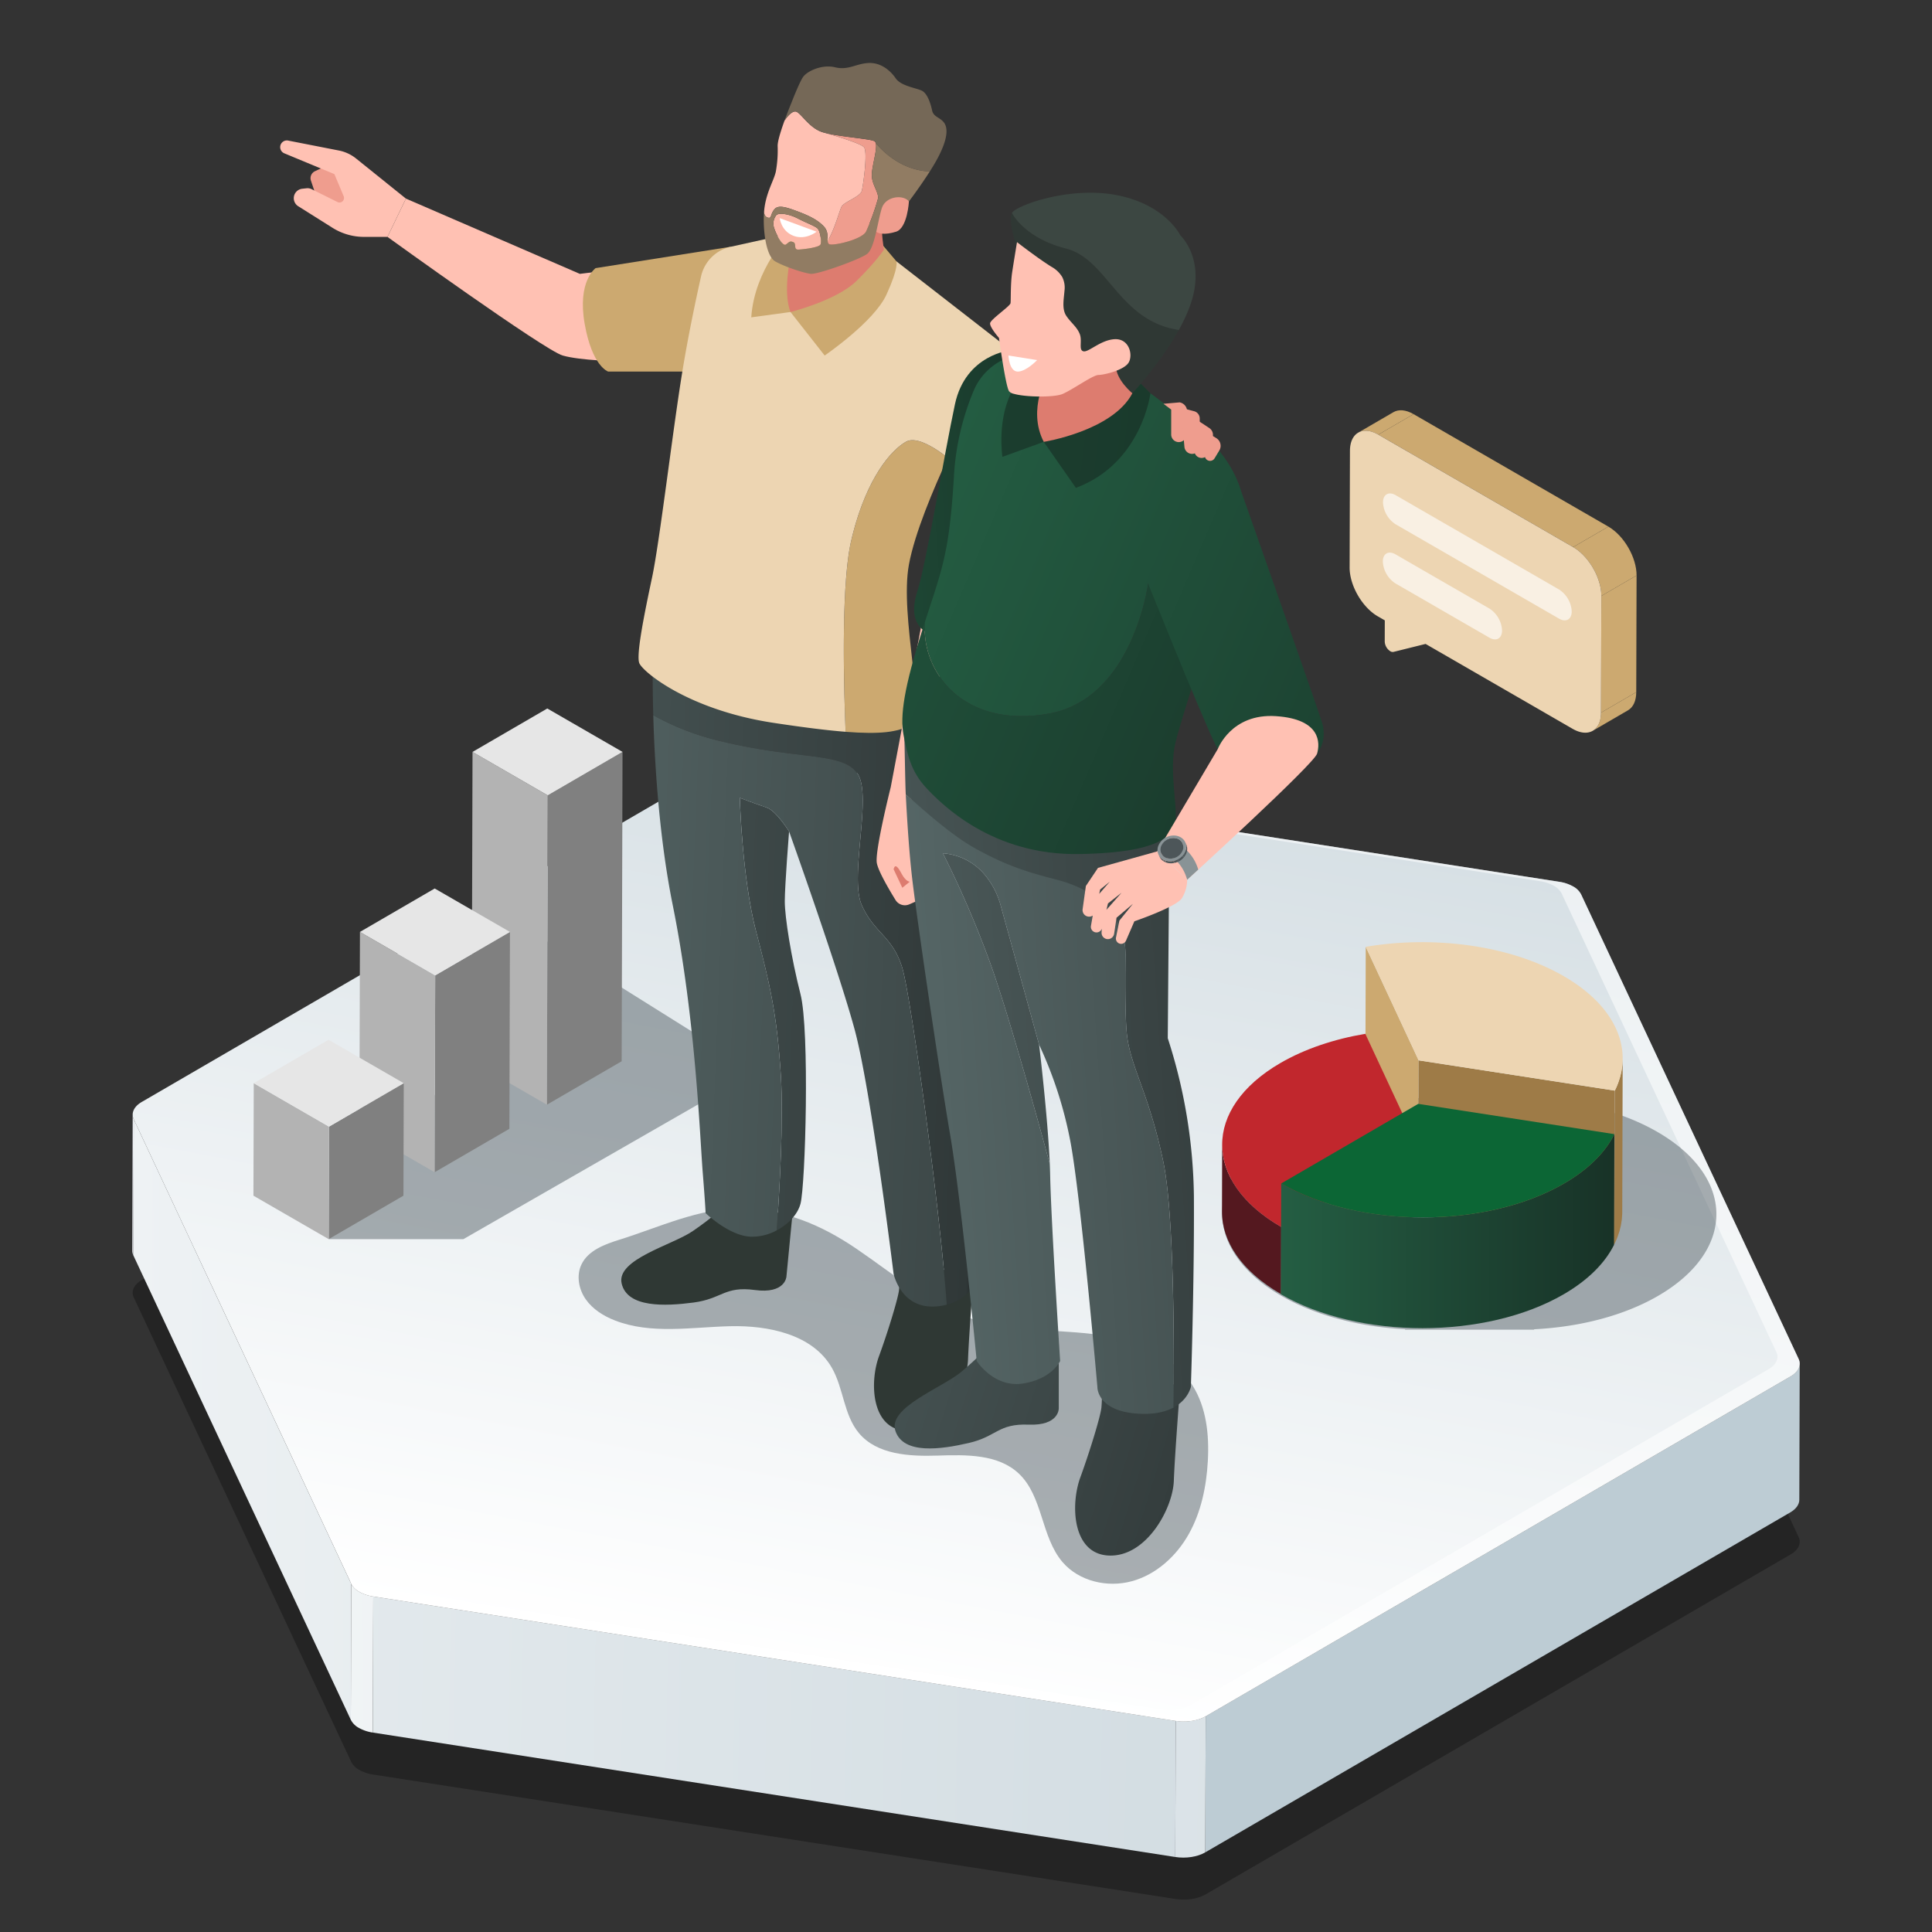 <?xml version="1.0" encoding="utf-8"?>
<svg xmlns="http://www.w3.org/2000/svg" data-name="Layer 1" id="Layer_1" viewBox="0 0 947.81 947.81">
  <rect x="0" y="0" width="947.81" height="947.81" fill="#333333" stroke="none"/>
  <defs>
    <style>
      .cls-1 {
        opacity: 0.3;
      }

      .cls-2 {
        isolation: isolate;
      }

      .cls-3 {
        fill: url(#linear-gradient);
      }

      .cls-4 {
        fill: url(#linear-gradient-2);
      }

      .cls-5 {
        fill: url(#linear-gradient-3);
      }

      .cls-6 {
        fill: #bdccd4;
      }

      .cls-7 {
        fill: url(#linear-gradient-4);
      }

      .cls-8 {
        fill: url(#linear-gradient-5);
      }

      .cls-9 {
        fill: url(#linear-gradient-6);
      }

      .cls-10 {
        opacity: 0.54;
      }

      .cls-11 {
        fill: #fff;
      }

      .cls-12 {
        fill: #26333c;
        opacity: 0.38;
      }

      .cls-13 {
        fill: #cca970;
      }

      .cls-14 {
        fill: #9e7b47;
      }

      .cls-15 {
        fill: #edd5b2;
      }

      .cls-16 {
        fill: #846d48;
      }

      .cls-17 {
        fill: #54181f;
      }

      .cls-18 {
        fill: #c1272d;
      }

      .cls-19 {
        fill: url(#linear-gradient-7);
      }

      .cls-20 {
        fill: #0c6635;
      }

      .cls-21 {
        fill: gray;
      }

      .cls-22 {
        fill: #b3b3b3;
      }

      .cls-23 {
        fill: #e6e6e6;
      }

      .cls-24 {
        fill: #ffc1b3;
      }

      .cls-25 {
        fill: #2f3834;
      }

      .cls-26 {
        fill: url(#linear-gradient-8);
      }

      .cls-27 {
        fill: url(#linear-gradient-9);
      }

      .cls-28 {
        fill: url(#linear-gradient-10);
      }

      .cls-29 {
        fill: #dd7c6f;
      }

      .cls-30 {
        fill: url(#linear-gradient-11);
      }

      .cls-31 {
        fill: url(#linear-gradient-12);
      }

      .cls-32 {
        fill: url(#linear-gradient-13);
      }

      .cls-33 {
        fill: url(#linear-gradient-14);
      }

      .cls-34 {
        fill: url(#linear-gradient-15);
      }

      .cls-35 {
        fill: url(#linear-gradient-16);
      }

      .cls-36 {
        fill: none;
      }

      .cls-37 {
        fill: url(#linear-gradient-17);
      }

      .cls-38 {
        fill: url(#linear-gradient-18);
      }

      .cls-39 {
        fill: url(#linear-gradient-19);
      }

      .cls-40 {
        fill: #3c4742;
      }

      .cls-41 {
        fill: url(#linear-gradient-20);
      }

      .cls-42 {
        fill: #899396;
      }

      .cls-43 {
        fill: #4d5659;
      }

      .cls-44 {
        fill: #ef9d8e;
      }

      .cls-45 {
        fill: #fcb9a9;
      }

      .cls-46 {
        fill: #756857;
      }

      .cls-47 {
        fill: #917c63;
      }

      .cls-48 {
        opacity: 0.64;
      }
    </style>
    <linearGradient gradientUnits="userSpaceOnUse" id="linear-gradient" x1="-433.592" x2="785.195" y1="583.147" y2="578.779">
      <stop offset="0" stop-color="#fff"/>
      <stop offset="1" stop-color="#d0d7e5"/>
    </linearGradient>
    <linearGradient gradientUnits="userSpaceOnUse" id="linear-gradient-2" x1="-247.539" x2="971.248" y1="697.747" y2="693.379">
      <stop offset="0" stop-color="#fff"/>
      <stop offset="1" stop-color="#bdccd4"/>
    </linearGradient>
    <linearGradient href="#linear-gradient-2" id="linear-gradient-3" x1="-96.799" x2="1121.989" y1="814.451" y2="810.083"/>
    <linearGradient href="#linear-gradient-2" id="linear-gradient-4" x1="-616.196" x2="1198.88" y1="827.934" y2="862.881"/>
    <linearGradient href="#linear-gradient-2" id="linear-gradient-5" x1="-404.266" x2="1410.809" y1="857.579" y2="892.526"/>
    <linearGradient href="#linear-gradient-2" id="linear-gradient-6" x1="431.447" x2="571.447" y1="831.608" y2="95.608"/>
    <linearGradient gradientUnits="userSpaceOnUse" id="linear-gradient-7" x1="628.36" x2="791.994" y1="603.987" y2="603.987">
      <stop offset="0" stop-color="#245e43"/>
      <stop offset="1" stop-color="#183227"/>
    </linearGradient>
    <linearGradient gradientUnits="userSpaceOnUse" id="linear-gradient-8" x1="7.803" x2="491.869" y1="483.294" y2="502.195">
      <stop offset="0" stop-color="#657979"/>
      <stop offset="0.974" stop-color="#303838"/>
      <stop offset="1"/>
    </linearGradient>
    <linearGradient href="#linear-gradient-8" id="linear-gradient-9" x1="8.159" x2="492.225" y1="467.364" y2="486.265"/>
    <linearGradient href="#linear-gradient-8" id="linear-gradient-10" x1="116.404" x2="600.47" y1="485.288" y2="504.188"/>
    <linearGradient href="#linear-gradient-7" id="linear-gradient-11" x1="338.845" x2="529.705" y1="251.13" y2="238.609"/>
    <linearGradient href="#linear-gradient-8" id="linear-gradient-12" x1="140.049" x2="641.965" y1="577.928" y2="733.858"/>
    <linearGradient href="#linear-gradient-8" id="linear-gradient-13" x1="126.918" x2="628.835" y1="586.292" y2="742.222"/>
    <linearGradient href="#linear-gradient-8" id="linear-gradient-14" x1="324.396" x2="766.804" y1="553.481" y2="524.459"/>
    <linearGradient href="#linear-gradient-8" id="linear-gradient-15" x1="207.093" x2="650.515" y1="542.571" y2="513.482"/>
    <linearGradient href="#linear-gradient-8" id="linear-gradient-16" x1="241.59" x2="682.988" y1="510.989" y2="482.033"/>
    <linearGradient href="#linear-gradient-7" id="linear-gradient-17" x1="441.695" x2="806.408" y1="234.825" y2="390.93"/>
    <linearGradient href="#linear-gradient-7" id="linear-gradient-18" x1="321.051" x2="685.763" y1="245.478" y2="401.583"/>
    <linearGradient href="#linear-gradient-7" id="linear-gradient-19" x1="-139.864" x2="718.093" y1="127.298" y2="232.292"/>
    <linearGradient href="#linear-gradient-7" id="linear-gradient-20" x1="440.997" x2="805.709" y1="236.456" y2="392.561"/>
  </defs>
  <title>marvin_bender 2</title>
  <g>
    <g>
      <g class="cls-1">
        <path d="M771.736,522.24A9.439,9.439,0,0,1,775.7,526.2L882.37,754.026c1.428,3.047-.048,6.3-3.886,8.527L591.49,929.336c-3.838,2.23-9.448,3.1-14.714,2.283L183.115,870.574a19.9,19.9,0,0,1-6.846-2.286,9.439,9.439,0,0,1-3.968-3.958L65.627,636.507c-1.428-3.048.062-6.3,3.9-8.526L356.521,461.2c3.838-2.23,9.435-3.1,14.7-2.283l393.668,61.04A19.9,19.9,0,0,1,771.736,522.24Z"/>
      </g>
      <g class="cls-2">
        <path class="cls-3" d="M64.905,613.58l.189-66.768a5.415,5.415,0,0,0,.533,2.327l-.189,66.768A5.415,5.415,0,0,1,64.905,613.58Z"/>
        <polygon class="cls-4" points="172.3 776.962 172.111 843.73 65.438 615.906 65.627 549.138 172.3 776.962"/>
        <path class="cls-5" d="M183.115,783.206l-.189,66.768a19.9,19.9,0,0,1-6.846-2.286,9.439,9.439,0,0,1-3.968-3.958l.189-66.768a9.439,9.439,0,0,0,3.968,3.958A19.9,19.9,0,0,0,183.115,783.206Z"/>
        <path class="cls-6" d="M878.484,675.184,591.49,841.967l-.189,66.768L878.295,741.952c2.866-1.665,4.414-3.9,4.421-6.191l.189-66.768C882.9,671.286,881.35,673.519,878.484,675.184Z"/>
        <polygon class="cls-7" points="576.775 844.25 576.586 911.018 182.925 849.974 183.115 783.206 576.775 844.25"/>
        <path class="cls-8" d="M591.49,841.967l-.189,66.768c-3.838,2.23-9.448,3.1-14.714,2.283l.189-66.768C582.041,845.067,587.652,844.2,591.49,841.967Z"/>
        <path class="cls-9" d="M882.37,666.658,775.7,438.83a9.439,9.439,0,0,0-3.968-3.958,19.9,19.9,0,0,0-6.846-2.286l-393.668-61.04c-5.266-.817-10.862.052-14.7,2.282L69.527,540.612c-3.838,2.23-5.328,5.479-3.9,8.526L172.3,776.962a9.439,9.439,0,0,0,3.968,3.958,19.892,19.892,0,0,0,6.846,2.286L576.775,844.25c5.266.817,10.877-.052,14.714-2.283L878.484,675.184C882.322,672.954,883.8,669.705,882.37,666.658Z"/>
      </g>
      <g class="cls-10">
        <path class="cls-11" d="M882.37,666.658,775.7,438.83a9.443,9.443,0,0,0-3.968-3.958,19.9,19.9,0,0,0-6.846-2.286l-393.668-61.04a25.731,25.731,0,0,0-9.227.262,25.539,25.539,0,0,1,5.021.255l388.5,60.239a19.635,19.635,0,0,1,6.757,2.256,9.316,9.316,0,0,1,3.916,3.906L871.456,663.3c1.41,3.008-.047,6.213-3.835,8.415L584.393,836.311c-3.787,2.2-9.324,3.059-14.521,2.252L181.377,778.321a19.634,19.634,0,0,1-6.757-2.256,9.314,9.314,0,0,1-3.916-3.906l1.6,4.8a9.443,9.443,0,0,0,3.968,3.958,19.9,19.9,0,0,0,6.846,2.286L576.775,844.25c5.266.817,10.877-.052,14.714-2.283L878.484,675.184C882.322,672.954,883.8,669.7,882.37,666.658Z"/>
      </g>
    </g>
    <g>
      <path class="cls-12" d="M813.07,555.288c-25.144-14.518-60.412-19.513-92.5-15.042a168.231,168.231,0,0,0-50.773.682c-15.284,2.588-29.68,7.376-41.706,14.365-38.2,22.2-38,58.19.452,80.389,17.01,9.821,38.659,15.28,60.818,16.411l-.165.237h63.5l-.091-.219c22.244-1.1,43.94-6.563,60.911-16.426,12.026-6.988,20.237-15.347,24.655-24.208C847.8,592.188,839.424,570.5,813.07,555.288Z"/>
      <g>
        <g class="cls-2">
          <polygon class="cls-13" points="695.971 520.193 695.757 595.488 669.8 539.793 670.014 464.498 695.971 520.193"/>
          <polygon class="cls-14" points="792.207 535.046 791.994 610.341 695.757 595.488 695.971 520.193 792.207 535.046"/>
          <path class="cls-14" d="M796.023,520.58q-.043,1.049-.151,2.1c-.016.151-.024.3-.042.453-.1.829-.231,1.657-.391,2.484-.04.207-.089.414-.133.621q-.208.978-.475,1.951c-.059.216-.115.433-.179.649-.24.816-.506,1.631-.808,2.442-.156.419-.33.836-.5,1.253-.087.209-.164.419-.255.628q-.412.947-.879,1.887l-.213,75.3q.469-.94.88-1.889c.09-.207.167-.415.253-.622.164-.4.332-.789.481-1.186.009-.024.015-.048.024-.073.3-.811.567-1.625.808-2.441.064-.216.12-.433.179-.649q.267-.973.475-1.951c.029-.136.072-.272.1-.409.014-.07.02-.142.033-.212.16-.826.293-1.655.391-2.484.018-.151.026-.3.042-.453q.109-1.048.151-2.1c.005-.126.023-.251.027-.377q.013-.437.014-.874l.213-75.3C796.063,519.746,796.04,520.163,796.023,520.58Z"/>
          <path class="cls-15" d="M767.1,478.857c26.347,15.211,34.728,36.9,25.108,56.189l-96.237-14.853-25.957-55.7C703.282,458.863,740.753,463.646,767.1,478.857Z"/>
        </g>
        <g class="cls-2">
          <polygon class="cls-16" points="695.757 562.869 695.664 595.811 628.453 634.869 628.546 601.928 695.757 562.869"/>
          <path class="cls-17" d="M599.482,594.39l.093-32.942c-.041,14.643,9.622,29.308,28.971,40.479l-.093,32.942C609.1,623.7,599.44,609.033,599.482,594.39Z"/>
          <path class="cls-18" d="M669.8,507.174l25.957,55.7-67.211,39.059c-38.451-22.2-38.654-58.2-.452-80.4C640.12,514.541,654.517,509.762,669.8,507.174Z"/>
        </g>
        <g class="cls-2">
          <path class="cls-19" d="M791.994,556.392l-.187,54.337c-4.418,8.861-12.63,17.212-24.655,24.2-38.2,22.2-100.341,22.2-138.792.005l.187-54.337c38.451,22.2,100.591,22.2,138.792-.005C779.364,573.6,787.576,565.253,791.994,556.392Z"/>
          <path class="cls-20" d="M791.994,556.392c-4.418,8.861-12.63,17.212-24.655,24.2-38.2,22.2-100.341,22.2-138.792.005l67.211-39.059Z"/>
        </g>
      </g>
    </g>
    <g>
      <path class="cls-12" d="M161.248,607.9H227.34l133.723-76.76a6.656,6.656,0,0,0,.219-11.413l-92.552-57.967Z"/>
      <g>
        <g class="cls-2">
          <polygon class="cls-21" points="305.407 368.882 304.977 520.637 268.3 541.951 268.731 390.197 305.407 368.882"/>
          <polygon class="cls-22" points="268.731 390.197 268.3 541.951 231.384 520.637 231.814 368.883 268.731 390.197"/>
          <polygon class="cls-23" points="305.407 368.882 268.731 390.197 231.814 368.883 268.491 347.569 305.407 368.882"/>
        </g>
        <g class="cls-2">
          <polygon class="cls-21" points="250.175 457.192 249.901 553.763 213.225 575.077 213.498 478.506 250.175 457.192"/>
          <polygon class="cls-22" points="213.498 478.506 213.225 575.077 176.308 553.763 176.582 457.192 213.498 478.506"/>
          <polygon class="cls-23" points="250.175 457.192 213.498 478.506 176.582 457.192 213.258 435.878 250.175 457.192"/>
        </g>
        <g class="cls-2">
          <polygon class="cls-21" points="198.081 531.4 197.925 586.584 161.248 607.898 161.404 552.715 198.081 531.4"/>
          <polygon class="cls-22" points="161.404 552.715 161.248 607.898 124.331 586.584 124.488 531.401 161.404 552.715"/>
          <polygon class="cls-23" points="198.081 531.4 161.404 552.715 124.488 531.401 161.164 510.087 198.081 531.4"/>
        </g>
      </g>
    </g>
    <g>
      <path class="cls-24" d="M296.538,132.853l-12.075,1.5L199.147,97.435l-9.06,18.782s77.05,55.663,85.975,58.2,27.563,2.8,27.563,2.8Z"/>
      <path class="cls-13" d="M358.483,121.054l-66.29,10.486s-9.043,6.3-5.368,27.3,11.55,23.451,11.55,23.451h45.677Z"/>
      <path class="cls-12" d="M304.138,608.1c-7.41,2.308-15.626,5.292-18.923,12.318-2.542,5.418-1.292,12.1,2.14,17s8.75,8.209,14.325,10.382c17.677,6.889,37.422,3.3,56.388,2.819s40.7,4.018,50.085,20.5c5.721,10.045,5.772,22.976,13.162,31.865,8.921,10.731,24.853,11.552,38.8,11.1s29.591-.738,39.728,8.852c11.836,11.2,10.834,31.036,21.431,43.411,8.071,9.425,22.04,12.648,34.008,9.369S577.132,763.4,583.2,752.582s8.632-23.315,9.337-35.7c.736-12.92-.651-26.513-7.639-37.405-10.348-16.129-30.572-22.869-49.6-25.1s-38.648-1.168-56.955-6.829c-21.715-6.716-39.4-22.168-58.2-34.933-17.6-11.949-35.425-19.3-56.785-19.722C343.421,592.49,323.042,602.208,304.138,608.1Z"/>
      <path class="cls-25" d="M477.931,621.631s-2.556,32.531-3.039,45.4-12.695,35.34-30.072,34.872S426.5,678.268,431.2,665.4s9.511-28.871,9.863-32.678a74.238,74.238,0,0,0,.235-7.81Z"/>
      <path class="cls-25" d="M388.8,595.3,385.8,626.359s-.573,8.521-15.487,6.5S354.3,637.146,340.248,639s-32.45,2.606-35.266-9.295,24.852-18.862,34.932-25.789,13.4-10.557,13.4-10.557Z"/>
      <g>
        <path class="cls-26" d="M376.078,396.149c-4.725-1.575-13.125-4.732-13.125-4.732s1.05,38.858,7.875,65.109,10.291,40.426,12.233,70.877c1.436,22.523-.774,58.827-2.023,76.207,5.651-2.971,10.246-7.759,11.665-13.03,2.45-9.1,4.55-85.053,0-102.9s-7.7-37.8-7.7-45.5,2.1-34.3,2.1-34.3S380.8,397.724,376.078,396.149Z"/>
        <path class="cls-27" d="M479.157,628.382l-28-278.609-130.9-25.107s-.224,10.288.228,26.183A126.361,126.361,0,0,0,353.5,363.6c38.851,9.45,59.852,5.15,67.2,15.963s-4.2,50.542,2.1,64.541,15.06,15.049,19.868,30.8c4.069,13.329,18.518,117.835,21.787,165.163A22.837,22.837,0,0,0,479.157,628.382Z"/>
        <path class="cls-28" d="M422.8,444.1c-6.3-14,5.25-53.728-2.1-64.541s-28.351-6.512-67.2-15.963a126.361,126.361,0,0,1-33.023-12.749c.676,23.748,2.863,60.02,9.572,93.253,11.2,55.475,13.3,113.578,14.7,131.078s1.4,19.951,1.4,19.951,11.2,10.851,21.7,11.55a25.279,25.279,0,0,0,13.185-3.071c1.249-17.38,3.459-53.684,2.023-76.207-1.942-30.451-5.408-44.626-12.233-70.877s-7.875-65.109-7.875-65.109,8.4,3.157,13.125,4.732S387.1,407.875,387.1,407.875s24.151,67.552,32.2,97.3,19.076,119.7,19.076,119.7,3.388,16.447,19.426,16.1a28.023,28.023,0,0,0,6.654-.918c-3.269-47.328-17.718-151.833-21.787-165.163C437.865,459.151,429.105,458.1,422.8,444.1Z"/>
      </g>
      <g>
        <path class="cls-13" d="M444.357,216.768c-8.374,4.9-19.977,19.776-26.693,48.127-5.073,21.416-3.763,71.092-2.819,94.117,17.016,1.326,25.949.142,31.474-3.275,8.512-5.264-5.139-53.041-.414-78.766,2.839-15.455,12.132-37.348,19.1-52.369C458.593,219.586,449.44,213.794,444.357,216.768Z"/>
        <path class="cls-15" d="M495.879,171.809l-56.1-43.6L387.3,114.68l-28.815,6.374a19.143,19.143,0,0,0-14.555,14.512c-2.572,11.5-6.439,29.744-9.326,47.6-4.725,29.226-11.025,82.778-14.7,100.1s-7.875,37.8-6.3,42,24,22.985,65.817,29.343c14.672,2.231,26.228,3.68,35.427,4.4-.944-23.024-2.254-72.7,2.819-94.117,6.716-28.351,18.319-43.226,26.693-48.127,5.083-2.974,14.236,2.818,20.65,7.833,4.632-9.983,8.238-16.933,8.238-16.933Z"/>
      </g>
      <path class="cls-13" d="M387.3,114.681s-17.17,17.21-18.745,41.011l19.251-2.625,16.759,21.351s24.192-16.51,30.317-29.868,4.9-16.335,4.9-16.335l-6.4-7.56Z"/>
      <path class="cls-29" d="M387.8,126.115s-3.85,17.151,0,26.951c0,0,22.576-5.6,32.376-15.226s13.475-15.393,13.475-15.393-1.575-9.283-.7-12.608l.875-3.325Z"/>
      <g>
        <path class="cls-24" d="M453.63,298.169,436.98,386.174s-7.875,31.341-6.825,37.2c.722,4.027,5.981,12.984,9.194,18.184a5.381,5.381,0,0,0,6.732,2.1l7.549-3.3,8.95-131.346Z"/>
        <path class="cls-30" d="M495.879,171.81s-22.148,1.972-27.4,26.528-14.175,78.6-18.376,91.48,0,19.83,8.4,21.867,11.025-4.56,11.025-4.56Z"/>
        <path class="cls-31" d="M519.416,659.752v31.2s.247,8.536-14.793,7.954-15.532,5.806-29.339,9-32.051,5.707-36-5.869,22.929-21.159,32.3-29.021,12.327-11.794,12.327-11.794Z"/>
        <path class="cls-32" d="M579.05,678.858s-2.684,34.153-3.191,47.667-13.328,37.1-31.572,36.61-19.23-24.816-14.3-38.33,9.985-30.31,10.355-34.308a77.939,77.939,0,0,0,.247-8.2Z"/>
        <g>
          <path class="cls-33" d="M519.458,426.175a43.5,43.5,0,0,1,32.683,42.6c-.188,15.788-.113,32.34.808,39.562,2.005,15.725,10.815,28.5,17.718,61.426,5.464,26.059,5.368,93.667,5.09,120.733-3.615,1.959-8.722,3.348-15.938,3.1-21.7-.737-21.449-13.022-21.449-13.022s-8.136-93.86-13.313-120.887a200.523,200.523,0,0,0-15.286-47.175h0l-18.947-68.625a39.424,39.424,0,0,0-8.57-15.735,29.553,29.553,0,0,0-19.639-9.537l-.036,0A498.788,498.788,0,0,1,485.059,470.5c8.323,22.349,22.629,73.631,29.944,100.429.087,1.989.154,3.909.192,5.716.493,23.342,4.888,91.029,4.888,91.029s-3.945,8.845-18.244,11.057-22.682-11.057-22.682-11.057-7.6-79.235-13.023-110.931S450.108,452.563,447.643,432.17c-1.654-13.684-2.666-30.589-3.286-42.351,6.087,5.02,15.176,11.371,28.679,18.763C488.135,416.848,505.075,422.462,519.458,426.175Z"/>
          <path class="cls-34" d="M448.629,354.615l102.316,22.6,22.929,10.729-.986,121.379a260.617,260.617,0,0,1,12.82,77.4c.247,42.262-1.479,93.614-1.479,93.614s-1.217,6.235-8.47,10.165c.278-27.066.374-94.673-5.09-120.733-6.9-32.924-15.712-45.7-17.718-61.426-.921-7.222-1-23.774-.808-39.562.238-20-14.315-32.206-33.748-37.222-14.384-3.713-24.314-6.769-39.413-15.035-13.5-7.392-28.537-21.68-34.624-26.7-.3-5.767-.54-24.869-.685-27.171C443.232,355.651,448.629,354.615,448.629,354.615Z"/>
          <path class="cls-35" d="M462.579,418.616l.036,0a29.553,29.553,0,0,1,19.639,9.537,39.424,39.424,0,0,1,8.57,15.735l18.947,68.625h0s4.194,34.708,5.231,58.413c-7.315-26.8-21.622-78.08-29.944-100.429A498.788,498.788,0,0,0,462.579,418.616Z"/>
        </g>
        <path class="cls-36" d="M573.873,387.943l-.986,121.379a260.615,260.615,0,0,1,12.82,77.4c.247,42.261-1.479,93.614-1.479,93.614s-2.712,14.005-24.408,13.268-21.449-13.022-21.449-13.022-8.136-93.86-13.313-120.887a200.539,200.539,0,0,0-15.286-47.175S514.7,553.3,515.2,576.645s.247,76.906.247,76.906S511.5,662.4,497.2,664.607s-22.682-11.057-22.682-11.057-2.959-65.112-8.382-96.808S450.108,452.563,447.643,432.17s-3.53-62.525-3.97-69.522,4.957-8.033,4.957-8.033l102.315,22.6Z"/>
        <path class="cls-36" d="M473.245,417.144h0a38.346,38.346,0,0,1,19.7,23.747l18.695,66.319"/>
        <g>
          <path class="cls-37" d="M514.683,350.067c41.214-7.494,48.564-63.8,48.564-63.8l40.787-13.482c3.082-11.243,5.209-20.238,5.415-24.424.788-16.013-15.646-33.339-22.917-38.851s-22.147-16.569-22.147-16.569l-44.239-20.62-17.471,1.342a29.483,29.483,0,0,0-24.814,17.562,126.834,126.834,0,0,0-9.9,42.96c-2.274,37.389-5.766,44.791-14.214,70.959C451.867,330.422,473.47,357.56,514.683,350.067Z"/>
          <path class="cls-38" d="M576.635,364.386c2.327-10.083,18.687-59.833,27.4-91.605l-40.787,13.482s-7.35,56.31-48.564,63.8-62.816-19.645-60.941-44.926c-.33,1.023-.666,2.066-1.012,3.15-9.188,28.795-11.288,42.852-9.45,52.361s3.675,17.89,11.025,25.775,32.289,33.349,75.34,32.561,45.939-10.475,46.989-16.92S573.485,378.036,576.635,364.386Z"/>
        </g>
        <path class="cls-39" d="M512.058,216.768l-20.3,7.35s-2.975-19.426,5.6-33.776l8.575-14.35,53.751,12.244,4.7,4.7s-4.174,34.332-36.563,46.407Z"/>
        <g>
          <path class="cls-25" d="M522.908,121.915c-20.651-5.25-26.471-17.469-26.471-17.469-.049.085-.078.2-.12.294-1.745,3.929,2.294,15.969,2.294,15.969l15.79,41.584s12.286,10.945,12.605,10.994,28.516,19.649,28.516,19.649,13.632-14.46,22.8-31.058C548.682,157.391,543.559,127.165,522.908,121.915Z"/>
          <path class="cls-40" d="M584.429,148.168c6.886-21.419-5.351-32.679-5.351-32.679s-7.106-14.837-30.59-19.64-49.97,4.989-52.051,8.6c0,0,5.821,12.218,26.471,17.469s25.773,35.476,55.413,39.963q.952-1.723,1.834-3.472A72.37,72.37,0,0,0,584.429,148.168Z"/>
        </g>
        <path class="cls-29" d="M514.158,183.167s-10.5,17.5-2.1,33.6c0,0,33.727-5.312,43.465-23.832,0,0-8.113-6.619-8.113-13.62v-7Z"/>
        <path class="cls-24" d="M496.58,133.381c.916-5.97,2.347-14.587,2.347-14.587s10.728,8.3,16.911,12.086a14.112,14.112,0,0,1,5.278,5.033,11.518,11.518,0,0,1,1.1,6.746c-.318,4.206-1.374,8.954.94,12.364s5.086,5.253,6.514,8.745-.669,7.862,1.791,8.567,8.443-5.578,15.371-5.934,9.03,7.277,7.006,11.221-12.205,6.31-14.936,6.328-12.549,7.13-17.575,9.3c-4.138,1.791-18.106,1.627-23.89-.037a4.442,4.442,0,0,1-2.421-1.271c-1.756-2.778-4.93-26.177-4.93-26.177s-4.643-5.295-4.349-7.213,9.786-8.318,10.015-9.81S495.664,139.35,496.58,133.381Z"/>
        <path class="cls-41" d="M607.525,237.122s37.887,107.313,41.037,117.288S646.4,376.2,628.713,378.3s-24.515,3.675-32.653-13.388-32.814-78.648-32.814-78.648-1.09-28.98,15.074-40.793S607.525,237.122,607.525,237.122Z"/>
        <path class="cls-24" d="M567.71,417.675l29.678-50.134s6.548-17.679,28.6-16.207,21.669,13.227,20.154,18.39-63.73,61.865-63.73,61.865Z"/>
        <path class="cls-24" d="M567.71,417.675l-29.051,8.1-5.95,8.879-1.59,11.393A3.213,3.213,0,0,0,534.3,449.7h0a3.213,3.213,0,0,0,3.144-2.551l2.263-10.749,4.725-3.85-6.825,7.875-2.4,13.789a2.755,2.755,0,0,0,1.816,3.076h0a2.755,2.755,0,0,0,3.574-1.951l2.958-12.114,6.65-5.25-9.275,10.5-.513,8.974a3.1,3.1,0,0,0,3.094,3.276h0a3.1,3.1,0,0,0,3.065-2.639l1.179-7.861,8.05-6.825-6.65,8.225-1.664,8.318a2.582,2.582,0,0,0,1.657,2.936h0a2.582,2.582,0,0,0,3.244-1.4l4.112-9.5s20.476-7,23.276-11.288a17.3,17.3,0,0,0,2.625-9.1Z"/>
        <path class="cls-42" d="M567.71,417.675s11.025.875,14.7,13.913l5.428-4.969a21.2,21.2,0,0,0-6.653-10.344c-5.425-4.725-9.746-4.9-9.746-4.9Z"/>
        <g class="cls-2">
          <path class="cls-43" d="M569.969,416.445a4.386,4.386,0,0,0,.157,3.183l-.469-1.022a4.386,4.386,0,0,1-.157-3.183l.055.119.058.127.06.131.061.134.031.067.031.067.03.066.059.129.029.062A.408.408,0,0,1,569.969,416.445Z"/>
          <path class="cls-43" d="M576.944,412.239a6.506,6.506,0,0,0-6.976,4.206l-.469-1.022a6.506,6.506,0,0,1,6.976-4.206,4.646,4.646,0,0,1,3.679,2.575l.469,1.022A4.646,4.646,0,0,0,576.944,412.239Z"/>
          <path class="cls-43" d="M582.363,415.687l-.469-1.022a5.2,5.2,0,0,0-.427-1.474l.469,1.022A5.2,5.2,0,0,1,582.363,415.687Z"/>
          <path class="cls-43" d="M582.363,415.687q.008.056.014.113l-.469-1.022q-.006-.057-.014-.113l.044.1.047.1.049.106.049.108.049.108.049.106.047.1.044.1A1.481,1.481,0,0,1,582.363,415.687Z"/>
          <path class="cls-43" d="M570.923,422.582a5.4,5.4,0,0,1-2.114-2.348l-.469-1.022a5.4,5.4,0,0,0,2.114,2.348l.041.089.044.095.045.1.046.1.046.1.045.1.044.095.041.089.014.03.015.032.015.033.015.034.015.034.015.033.015.032Z"/>
          <path class="cls-43" d="M570.923,422.582a.466.466,0,0,1-.059-.128l-.059-.128-.351-.765.054.033.055.119.058.126.06.131.061.134.061.134.06.131.058.126.055.119Z"/>
          <path class="cls-43" d="M571.629,422.951a6.075,6.075,0,0,1-.651-.337l-.469-1.022a6.076,6.076,0,0,0,.652.337Z"/>
          <path class="cls-43" d="M572.171,423.162q-.279-.095-.542-.211l-.469-1.021q.262.116.542.211Z"/>
          <path class="cls-43" d="M582.131,418.2a6.8,6.8,0,0,1-.8,1.674l-.469-1.022a6.8,6.8,0,0,0,.8-1.674,5.773,5.773,0,0,0,.247-2.4l.055.119.058.126.06.131.061.134.061.134.06.131.058.126.055.119A5.773,5.773,0,0,1,582.131,418.2Z"/>
          <path class="cls-43" d="M580.829,420.554l-.469-1.022a7.416,7.416,0,0,0,.5-.683l.055.119.058.126.06.131.061.134.061.134.06.131.058.126.055.119A7.417,7.417,0,0,1,580.829,420.554Z"/>
          <path class="cls-43" d="M580.829,420.554q-.127.153-.262.3l-.469-1.022q.135-.146.262-.3l.041.089.044.095.045.1.046.1.046.1.045.1.044.095.041.089.014.03.015.032.015.033.015.034.015.034.015.033.015.032Z"/>
          <path class="cls-43" d="M576.475,411.217a4.39,4.39,0,0,1,3.833,5.763,6.505,6.505,0,0,1-6.976,4.206,4.4,4.4,0,0,1-3.833-5.763A6.506,6.506,0,0,1,576.475,411.217Z"/>
          <path class="cls-43" d="M580.154,413.792l.469,1.022a4.392,4.392,0,0,1,.154,3.189,6.505,6.505,0,0,1-6.976,4.206,4.649,4.649,0,0,1-3.676-2.58l-.469-1.022a4.649,4.649,0,0,0,3.676,2.58,6.505,6.505,0,0,0,6.976-4.206A4.392,4.392,0,0,0,580.154,413.792Z"/>
          <path class="cls-43" d="M573.408,423.456a6.948,6.948,0,0,1-1.237-.293l-.469-1.021a6.949,6.949,0,0,0,1.237.293,7.8,7.8,0,0,0,2.666-.086l.055.119.058.126.06.131.061.134.061.134.06.131.058.126.055.119A7.8,7.8,0,0,1,573.408,423.456Z"/>
          <path class="cls-43" d="M576.2,423.343l-.129.027-.469-1.022.129-.027.044.1.047.1.049.106.049.108.049.108.049.106.047.1.044.1.011.023.011.025.012.026.012.026.012.026.012.026.011.025Z"/>
          <path class="cls-43" d="M580.567,420.853a8.324,8.324,0,0,1-2.334,1.76l-.469-1.022a8.324,8.324,0,0,0,2.334-1.76l.113.246.06.131.061.134.061.134.06.131.058.126Z"/>
          <path class="cls-43" d="M576.2,423.343l-.469-1.022a8.5,8.5,0,0,0,2.029-.73l.055.119.058.126.06.131.061.134.061.134.06.131.058.126.055.119A8.5,8.5,0,0,1,576.2,423.343Z"/>
          <path class="cls-42" d="M576.868,409.969c3.733.538,5.878,3.764,4.793,7.206a8.134,8.134,0,0,1-8.722,5.259c-3.733-.538-5.878-3.763-4.793-7.206A8.135,8.135,0,0,1,576.868,409.969Zm-3.536,11.217a6.505,6.505,0,0,0,6.976-4.206,4.39,4.39,0,0,0-3.833-5.763,6.506,6.506,0,0,0-6.976,4.206,4.4,4.4,0,0,0,3.833,5.763"/>
        </g>
        <path class="cls-29" d="M438.38,426.425l4.292,9.1,3.646-2.975s-1.925,0-3.969-3.85S439.08,423.8,438.38,426.425Z"/>
      </g>
      <g>
        <path class="cls-44" d="M445.906,98.814s-.7,13.081-6.3,14.853-8.958.853-9.729,0-.771-8.028-.771-8.028l4.9-12.25,9.1-1.75Z"/>
        <path class="cls-45" d="M391.479,107.215c-4.375-2.275-9.8-3.15-10.85-1.4q-.15.249-.285.48a6.707,6.707,0,0,0-.582,5.521c1.385,4.179,4.4,9.124,5.767,8.146,1.75-1.253,1.925-1.9,3.675-1.168s-.175,3.822,2.625,3.647,9.975-1.05,10.675-2.478-.175-6.622-1.4-7.847S395.854,109.49,391.479,107.215Z"/>
        <g>
          <path class="cls-36" d="M403.554,64.863c.315.1.656.191,1.009.284C403.93,64.967,403.554,64.863,403.554,64.863Z"/>
          <path class="cls-44" d="M427.7,85.514c.175-5.075,3.675-15.05,1.225-16.276-2.337-1.168-17.087-2.178-24.367-4.091,3.857,1.1,17.638,5.112,19.292,7.067,1.925,2.275-.35,18.376-1.05,21.351s-8.75,5.425-9.975,7.875c-1.028,2.055-3.292,10.873-6.783,16.764.067.769.256,1.349.833,1.611,1.925.875,16.1-2.275,18.026-6.3a111.921,111.921,0,0,0,5.775-15.926C431.38,94.439,427.53,90.589,427.7,85.514Z"/>
          <path class="cls-24" d="M422.8,93.564c.7-2.975,2.975-19.076,1.05-21.351-1.653-1.954-15.434-5.972-19.292-7.067-.353-.092-.694-.187-1.009-.284-6.825-2.1-10.85-9.975-13.3-10.15s-5.39,4.5-5.39,4.5h0c-1.7,4.714-3.36,9.915-3.36,12.3a58.614,58.614,0,0,1-.875,12.6c-.854,4.27-4.867,10.382-5.71,18.971-.315,2.507.825,3.606,2.21,3.78,1.4.175.875-1.925,2.8-4.2s5.775-1.05,11.375,1.05,9.975,4.2,12.993,7.525c2.113,2.329,1.592,5.169,1.749,6.964,3.491-5.891,5.756-14.709,6.783-16.764C414.055,98.989,422.1,96.539,422.8,93.564Z"/>
        </g>
        <g>
          <path class="cls-36" d="M391.479,107.215c-4.375-2.275-9.8-3.15-10.85-1.4q-.15.249-.285.48a6.707,6.707,0,0,0-.582,5.521c1.385,4.179,4.4,9.124,5.767,8.146,1.75-1.253,1.925-1.9,3.675-1.168s-.175,3.822,2.625,3.647,9.975-1.05,10.675-2.478-.175-6.622-1.4-7.847S395.854,109.49,391.479,107.215Z"/>
          <path class="cls-36" d="M428.93,69.238s.227.321.662.86A1.4,1.4,0,0,0,428.93,69.238Z"/>
          <path class="cls-46" d="M463.231,60.313c-1.925-2.8-5.25-2.8-5.95-6.125s-2.275-8.225-4.9-9.626-10.325-2.275-12.95-6.125-7.35-7.875-13.475-7.526-9.8,3.675-16.276,2.1-14,1.925-15.925,5.075-5.25,11.725-5.25,11.725-1.844,4.429-3.64,9.4h0s2.94-4.675,5.39-4.5,6.475,8.05,13.3,10.15,22.926,3.15,25.376,4.375a1.4,1.4,0,0,1,.662.86c2.48,3.075,11.873,13.42,26.464,14.016l.087.005c1.54-2.419,2.988-4.841,4.113-7.006C464.806,68.363,465.156,63.113,463.231,60.313Z"/>
          <path class="cls-47" d="M429.592,70.1c.954,2.814-1.734,10.983-1.887,15.415-.175,5.075,3.675,8.925,2.975,12.075a111.921,111.921,0,0,1-5.775,15.926c-1.925,4.025-16.1,7.175-18.026,6.3s.435-5.25-2.583-8.576-7.393-5.425-12.993-7.525-9.45-3.325-11.375-1.05-1.4,4.375-2.8,4.2c-1.384-.173-2.524-1.273-2.21-3.78-.021.211-.049.416-.065.63-.7,8.925.875,21.873,5.425,24.5s14.175,5.777,17.5,6.126,23.976-7,27.651-9.8,5.25-16.451,7.175-22.4,10.5-6.825,13.3-3.325c0,0,5.551-7.335,10.237-14.7l-.087-.005C441.465,83.518,432.072,73.174,429.592,70.1ZM402.5,119.962c-.7,1.428-7.875,2.3-10.675,2.478s-.875-2.918-2.625-3.647-1.925-.085-3.675,1.168c-1.365.978-4.383-3.968-5.767-8.146a6.707,6.707,0,0,1,.582-5.521q.135-.231.285-.48c1.05-1.75,6.475-.875,10.85,1.4s8.4,3.675,9.625,4.9S403.2,118.534,402.5,119.962Z"/>
        </g>
        <path class="cls-11" d="M382.51,107l18.113,6.672s-5.381,4.354-11.419,1.991S382.51,107,382.51,107Z"/>
      </g>
      <path class="cls-11" d="M494.732,174.417l14.068,2.228s-5.318,5.647-9.518,5.647S494.732,174.417,494.732,174.417Z"/>
      <g>
        <path class="cls-44" d="M570.775,198.086l3.793,2.835v12.235a3.732,3.732,0,0,0,3.39,3.716h0a3.732,3.732,0,0,0,4.072-3.6l.344-11.361a4.453,4.453,0,0,0-3.644-4.513l-7.955.692Z"/>
        <path class="cls-44" d="M579.305,200.009l6.524,1.733a3.687,3.687,0,0,1,2.74,3.563v13.6a3.76,3.76,0,0,1-4.354,3.713h0a3.76,3.76,0,0,1-3.15-3.37Z"/>
        <path class="cls-44" d="M587.556,206.229l5.683,3.742a4.059,4.059,0,0,1,1.635,4.621l-1.971,7.587a3.571,3.571,0,0,1-4.952,2.133h0a3.571,3.571,0,0,1-1.994-3.647Z"/>
        <path class="cls-44" d="M594.07,213.327l2.635,1.617a4.416,4.416,0,0,1,1.473,6.044l-2.324,3.856a2.582,2.582,0,0,1-4.116.41h0a2.582,2.582,0,0,1-.563-2.5Z"/>
      </g>
      <g>
        <path class="cls-44" d="M165.233,78.936,154.506,84a3.771,3.771,0,0,0-1.969,4.6l4.4,13.182,18.5.844,2.134-9.581Z"/>
        <path class="cls-24" d="M199.147,97.435l-24.46-19.669a19.442,19.442,0,0,0-8.446-3.928l-24.585-4.816a3.29,3.29,0,0,0-4.139,2.54h0a3.29,3.29,0,0,0,1.968,3.659l24.562,10.2L168.6,96.256a2.225,2.225,0,0,1-3.043,2.854L152.94,92.827a4.666,4.666,0,0,0-2.585-.462l-2.069.225a4.666,4.666,0,0,0-4.16,4.638h0a4.666,4.666,0,0,0,2.181,3.949L163.1,111.743a29.136,29.136,0,0,0,15.514,4.474h11.472Z"/>
      </g>
    </g>
    <g>
      <g class="cls-2">
        <path class="cls-13" d="M666.316,212.252,683.6,202.206c2.523-1.466,6.018-1.26,9.874.966L676.19,213.218C672.334,210.992,668.839,210.786,666.316,212.252Z"/>
        <path class="cls-13" d="M798.668,348.465,781.38,358.512c2.492-1.448,4.037-4.528,4.05-8.906l17.288-10.047C802.706,343.937,801.16,347.017,798.668,348.465Z"/>
        <polygon class="cls-13" points="785.593 292.354 802.881 282.307 802.718 339.559 785.43 349.606 785.593 292.354"/>
        <polygon class="cls-13" points="676.19 213.218 693.478 203.172 789.049 258.35 771.761 268.397 676.19 213.218"/>
        <path class="cls-13" d="M771.761,268.4l17.288-10.047c7.663,4.424,13.857,15.152,13.832,23.957l-17.288,10.047C785.617,283.549,779.424,272.821,771.761,268.4Z"/>
        <path class="cls-15" d="M771.761,268.4c7.663,4.424,13.857,15.152,13.832,23.957l-.162,57.252c-.025,8.811-6.259,12.364-13.922,7.94L699.372,315.9l-15.731,3.909a2.154,2.154,0,0,1-1.584-.318,5.992,5.992,0,0,1-2.727-4.72l.03-10.425-3.423-1.976c-7.663-4.424-13.857-15.152-13.832-23.964l.162-57.252c.025-8.805,6.259-12.358,13.922-7.934Z"/>
      </g>
      <g class="cls-48">
        <path class="cls-11" d="M764.881,289.222l-80.176-46.289c-3.432-1.981-6.219-.386-6.23,3.55a13.635,13.635,0,0,0,6.19,10.721l80.176,46.289c3.426,1.978,6.214.39,6.225-3.554a13.644,13.644,0,0,0-6.184-10.718"/>
        <path class="cls-11" d="M730.708,298.56l-46.085-26.607c-3.432-1.981-6.219-.393-6.23,3.544a13.635,13.635,0,0,0,6.19,10.721l46.085,26.607c3.426,1.978,6.214.39,6.225-3.554a13.632,13.632,0,0,0-6.184-10.712"/>
      </g>
    </g>
  </g>
</svg>